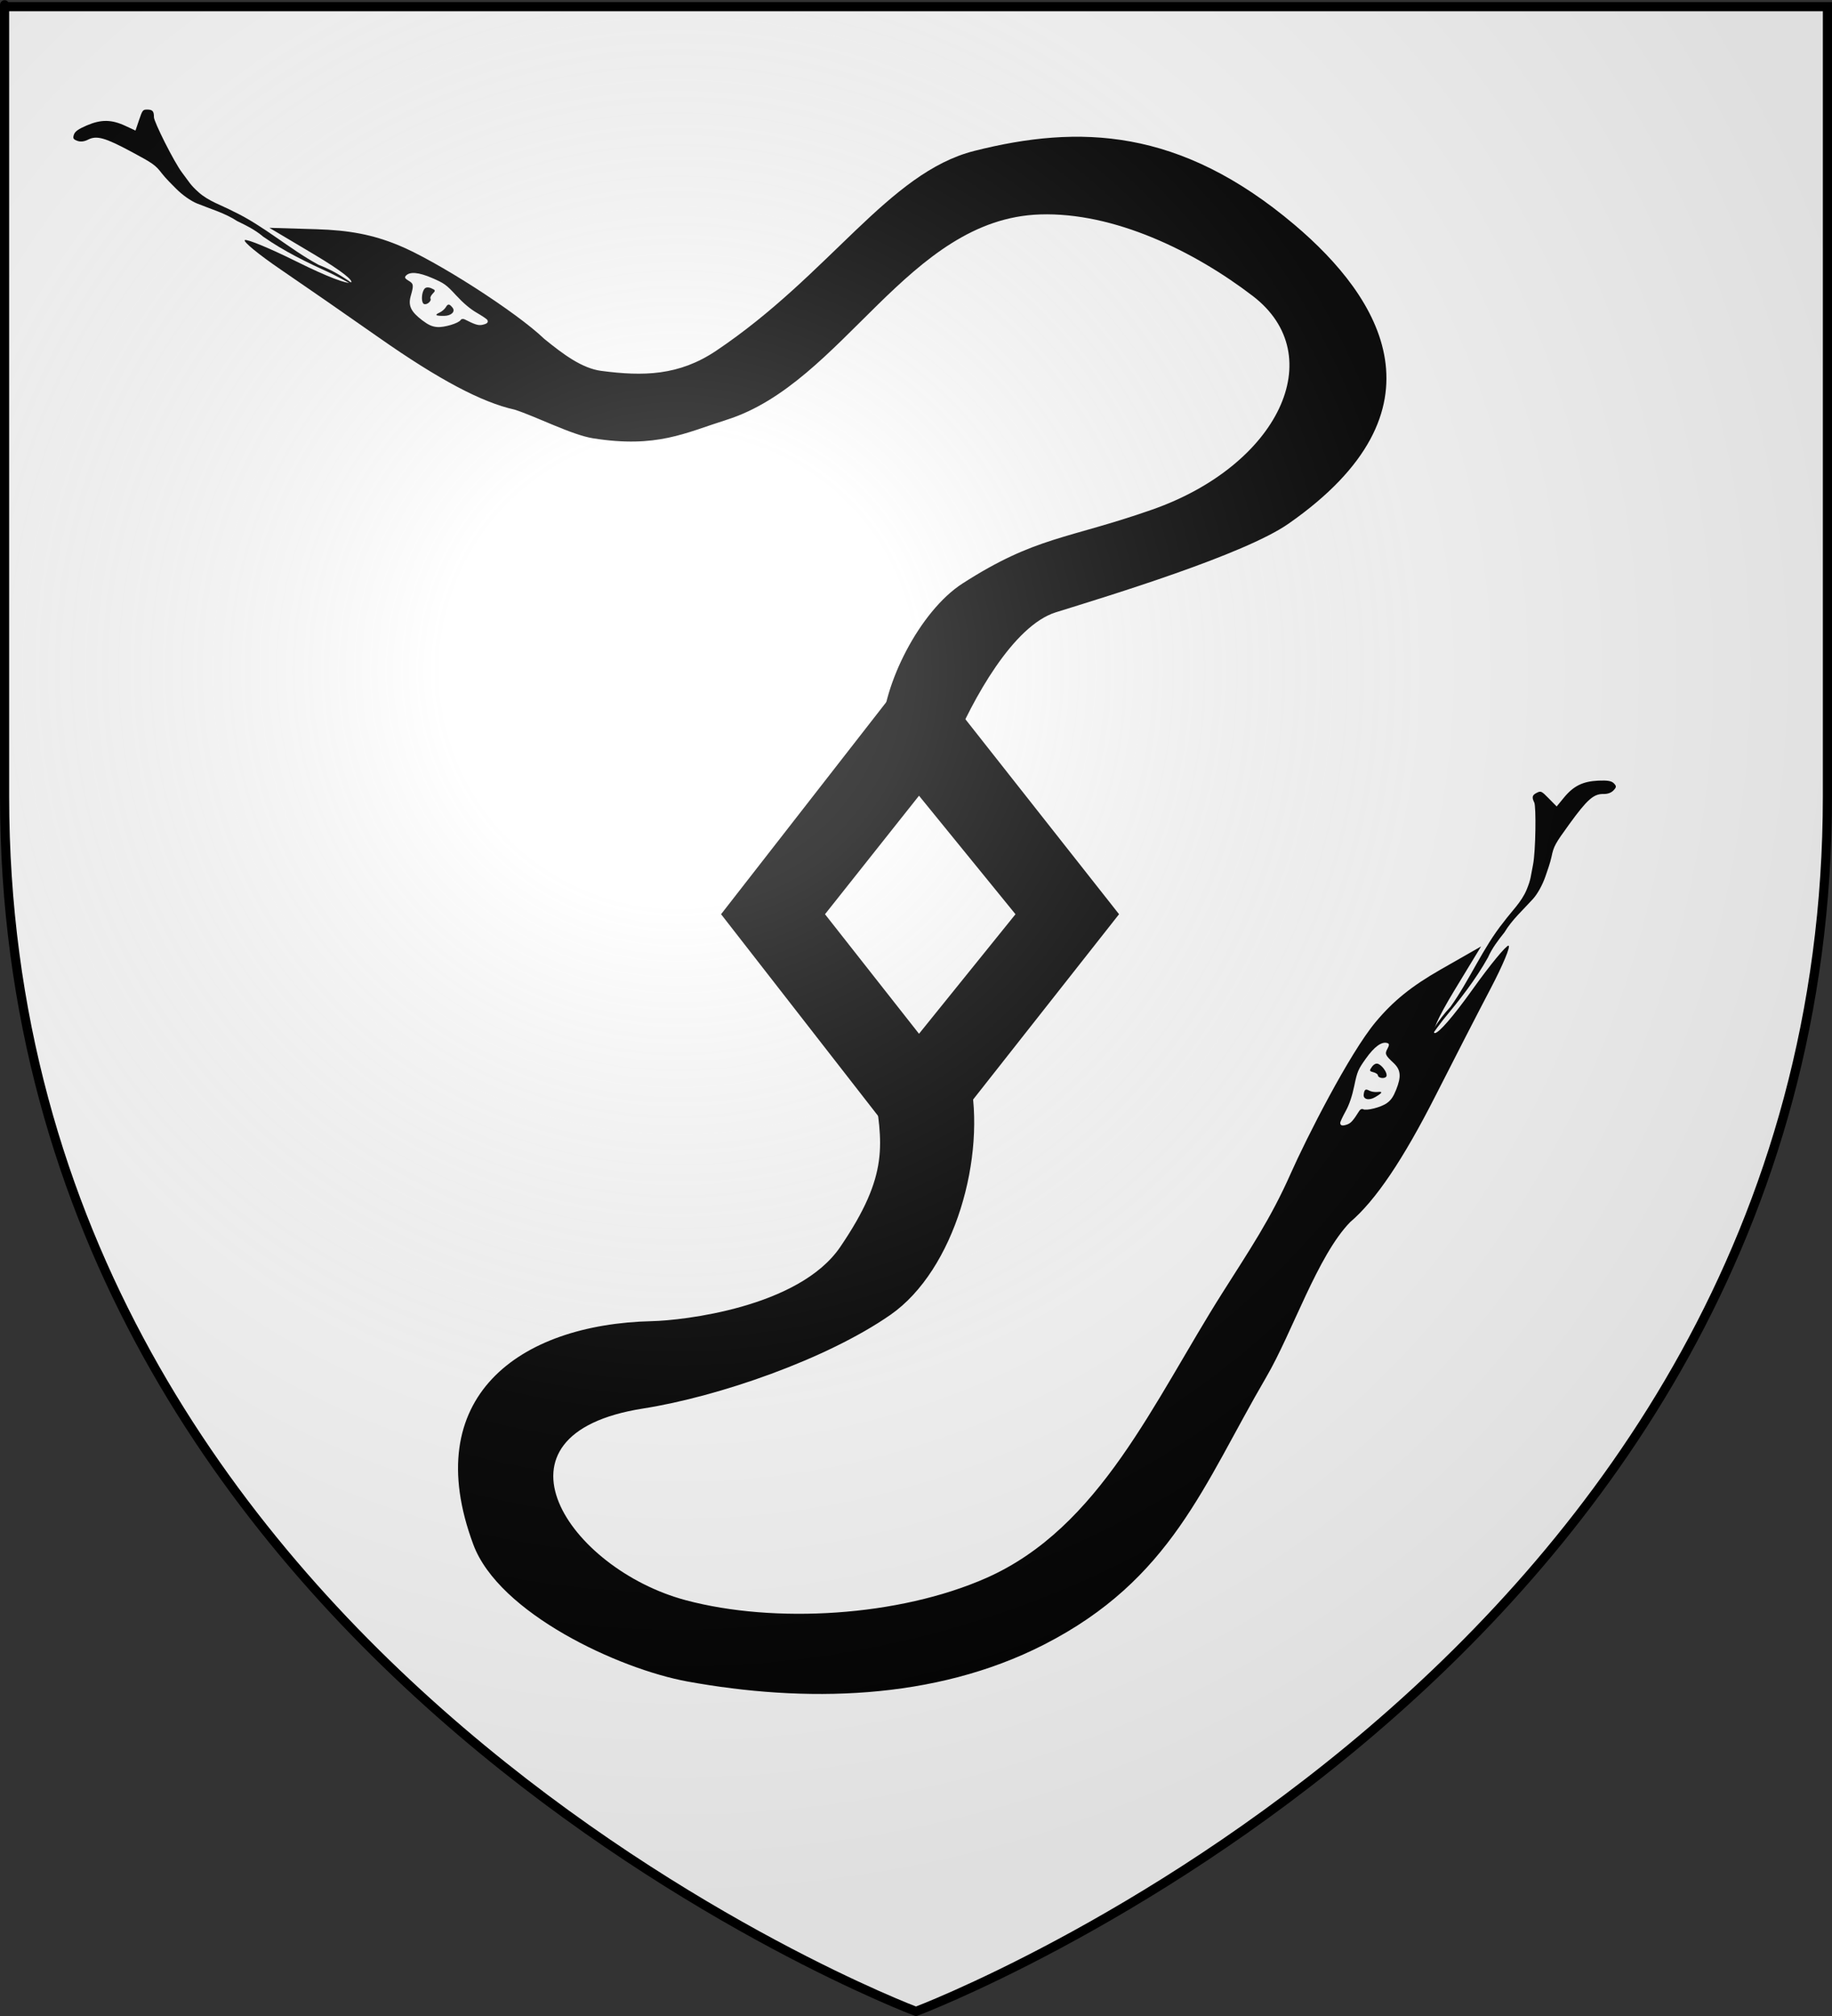 <?xml version="1.0" encoding="UTF-8" standalone="no"?>
<svg
   xmlns:dc="http://purl.org/dc/elements/1.1/"
   xmlns:cc="http://creativecommons.org/ns#"
   xmlns:rdf="http://www.w3.org/1999/02/22-rdf-syntax-ns#"
   xmlns:svg="http://www.w3.org/2000/svg"
   xmlns="http://www.w3.org/2000/svg"
   xmlns:xlink="http://www.w3.org/1999/xlink"
   xmlns:sodipodi="http://sodipodi.sourceforge.net/DTD/sodipodi-0.dtd"
   xmlns:inkscape="http://www.inkscape.org/namespaces/inkscape"
   height="660"
   width="600"
   version="1.0"
   id="svg2"
   sodipodi:version="0.32"
   inkscape:version="0.48.2 r9819"
   sodipodi:docname="Blason_ville_fr_Bitche_57.svg"
   inkscape:export-filename="C:\Documents and Settings\Propriétaire\Mes documents\Mes sauvegardes\Julien Maion\Images JM\Héraldique\Blason Bitche.png"
   inkscape:export-xdpi="144"
   inkscape:export-ydpi="144">
  <rect width="100%" height="100%" fill="#333333" stroke="none"/>
  <sodipodi:namedview
     inkscape:window-height="706"
     inkscape:window-width="1366"
     inkscape:pageshadow="2"
     inkscape:pageopacity="0.0"
     guidetolerance="10.0"
     gridtolerance="10.0"
     objecttolerance="10.0"
     borderopacity="1.0"
     bordercolor="#666666"
     pagecolor="#ffffff"
     id="base"
     showgrid="false"
     height="660px"
     inkscape:zoom="0.76363636"
     inkscape:cx="300"
     inkscape:cy="330"
     inkscape:window-x="-8"
     inkscape:window-y="-8"
     inkscape:current-layer="layer3"
     inkscape:window-maximized="1"
     guidecolor="#0000ff"
     guideopacity="1"
     guidehicolor="#ff0000"
     guidehiopacity="1"
     inkscape:snap-grids="false">
    <inkscape:grid
       type="xygrid"
       id="grid3954"
       empspacing="5"
       visible="true"
       enabled="true"
       snapvisiblegridlinesonly="true" />
  </sodipodi:namedview>
  <desc
     id="desc4">Flag of Canton of Valais (Wallis)</desc>
  <defs
     id="defs6">
    <inkscape:perspective
       sodipodi:type="inkscape:persp3d"
       inkscape:vp_x="0 : 330 : 1"
       inkscape:vp_y="0 : 1000 : 0"
       inkscape:vp_z="600 : 330 : 1"
       inkscape:persp3d-origin="300 : 220 : 1"
       id="perspective35" />
    <linearGradient
       id="linearGradient2893">
      <stop
         style="stop-color:white;stop-opacity:0.314;"
         offset="0"
         id="stop2895" />
      <stop
         id="stop2897"
         offset="0.19"
         style="stop-color:white;stop-opacity:0.251;" />
      <stop
         style="stop-color:#6b6b6b;stop-opacity:0.125;"
         offset="0.6"
         id="stop2901" />
      <stop
         style="stop-color:black;stop-opacity:0.125;"
         offset="1"
         id="stop2899" />
    </linearGradient>
    <linearGradient
       id="linearGradient2885">
      <stop
         id="stop2887"
         offset="0"
         style="stop-color:white;stop-opacity:1;" />
      <stop
         style="stop-color:white;stop-opacity:1;"
         offset="0.229"
         id="stop2891" />
      <stop
         id="stop2889"
         offset="1"
         style="stop-color:black;stop-opacity:1;" />
    </linearGradient>
    <linearGradient
       id="linearGradient2955">
      <stop
         id="stop2867"
         offset="0"
         style="stop-color:#fd0000;stop-opacity:1;" />
      <stop
         style="stop-color:#e77275;stop-opacity:0.659;"
         offset="0.5"
         id="stop2873" />
      <stop
         style="stop-color:black;stop-opacity:0.323;"
         offset="1"
         id="stop2959" />
    </linearGradient>
    <radialGradient
       inkscape:collect="always"
       xlink:href="#linearGradient2955"
       id="radialGradient2961"
       cx="225.524"
       cy="218.901"
       fx="225.524"
       fy="218.901"
       r="300"
       gradientTransform="matrix(-4.167939e-4,2.183,-1.884,-3.599562e-4,615.597,-289.121)"
       gradientUnits="userSpaceOnUse" />
    <polygon
       id="star"
       transform="scale(53,53)"
       points="0,-1 0.588,0.809 -0.951,-0.309 0.951,-0.309 -0.588,0.809 0,-1 " />
    <clipPath
       id="clip">
      <path
         d="M 0,-200 L 0,600 L 300,600 L 300,-200 L 0,-200 z "
         id="path10" />
    </clipPath>
    <radialGradient
       inkscape:collect="always"
       xlink:href="#linearGradient2955"
       id="radialGradient1911"
       gradientUnits="userSpaceOnUse"
       gradientTransform="matrix(-4.167939e-4,2.183,-1.884,-3.599562e-4,615.597,-289.121)"
       cx="225.524"
       cy="218.901"
       fx="225.524"
       fy="218.901"
       r="300" />
    <radialGradient
       inkscape:collect="always"
       xlink:href="#linearGradient2955"
       id="radialGradient2865"
       gradientUnits="userSpaceOnUse"
       gradientTransform="matrix(0,1.749,-1.593,-1.049767e-7,551.788,-191.29)"
       cx="225.524"
       cy="218.901"
       fx="225.524"
       fy="218.901"
       r="300" />
    <radialGradient
       inkscape:collect="always"
       xlink:href="#linearGradient2955"
       id="radialGradient2871"
       gradientUnits="userSpaceOnUse"
       gradientTransform="matrix(0,1.386,-1.323,-5.741131e-8,-158.082,-109.541)"
       cx="225.524"
       cy="218.901"
       fx="225.524"
       fy="218.901"
       r="300" />
    <radialGradient
       inkscape:collect="always"
       xlink:href="#linearGradient2893"
       id="radialGradient3163"
       gradientUnits="userSpaceOnUse"
       gradientTransform="matrix(1.353,0,0,1.349,-77.629,-85.747)"
       cx="221.445"
       cy="226.331"
       fx="221.445"
       fy="226.331"
       r="300" />
    <inkscape:perspective
       id="perspective2833"
       inkscape:persp3d-origin="0.5 : 0.33333333 : 1"
       inkscape:vp_z="1 : 0.5 : 1"
       inkscape:vp_y="0 : 1000 : 0"
       inkscape:vp_x="0 : 0.5 : 1"
       sodipodi:type="inkscape:persp3d" />
    <inkscape:perspective
       id="perspective2828"
       inkscape:persp3d-origin="0.5 : 0.33333333 : 1"
       inkscape:vp_z="1 : 0.5 : 1"
       inkscape:vp_y="0 : 1000 : 0"
       inkscape:vp_x="0 : 0.5 : 1"
       sodipodi:type="inkscape:persp3d" />
    <inkscape:perspective
       id="perspective2846"
       inkscape:persp3d-origin="0.5 : 0.33333333 : 1"
       inkscape:vp_z="1 : 0.5 : 1"
       inkscape:vp_y="0 : 1000 : 0"
       inkscape:vp_x="0 : 0.5 : 1"
       sodipodi:type="inkscape:persp3d" />
    <inkscape:perspective
       id="perspective2820"
       inkscape:persp3d-origin="0.5 : 0.33333333 : 1"
       inkscape:vp_z="1 : 0.5 : 1"
       inkscape:vp_y="0 : 1000 : 0"
       inkscape:vp_x="0 : 0.5 : 1"
       sodipodi:type="inkscape:persp3d" />
    <inkscape:perspective
       id="perspective2833-1"
       inkscape:persp3d-origin="0.5 : 0.33333333 : 1"
       inkscape:vp_z="1 : 0.5 : 1"
       inkscape:vp_y="0 : 1000 : 0"
       inkscape:vp_x="0 : 0.5 : 1"
       sodipodi:type="inkscape:persp3d" />
    <inkscape:perspective
       id="perspective3597"
       inkscape:persp3d-origin="0.5 : 0.33333333 : 1"
       inkscape:vp_z="1 : 0.5 : 1"
       inkscape:vp_y="0 : 1000 : 0"
       inkscape:vp_x="0 : 0.5 : 1"
       sodipodi:type="inkscape:persp3d" />
    <inkscape:perspective
       id="perspective3597-1"
       inkscape:persp3d-origin="0.5 : 0.33333333 : 1"
       inkscape:vp_z="1 : 0.5 : 1"
       inkscape:vp_y="0 : 1000 : 0"
       inkscape:vp_x="0 : 0.5 : 1"
       sodipodi:type="inkscape:persp3d" />
    <inkscape:perspective
       id="perspective2833-7"
       inkscape:persp3d-origin="0.5 : 0.33333333 : 1"
       inkscape:vp_z="1 : 0.5 : 1"
       inkscape:vp_y="0 : 1000 : 0"
       inkscape:vp_x="0 : 0.5 : 1"
       sodipodi:type="inkscape:persp3d" />
    <inkscape:perspective
       id="perspective2846-4"
       inkscape:persp3d-origin="0.5 : 0.33333333 : 1"
       inkscape:vp_z="1 : 0.5 : 1"
       inkscape:vp_y="0 : 1000 : 0"
       inkscape:vp_x="0 : 0.5 : 1"
       sodipodi:type="inkscape:persp3d" />
  </defs>
  <g
     inkscape:groupmode="layer"
     id="layer3"
     inkscape:label="Fond écu"
     style="display:inline">
    <path
       id="path2855"
       style="fill:#ffffff;fill-opacity:1;fill-rule:evenodd;stroke:none;stroke-width:1px;stroke-linecap:butt;stroke-linejoin:miter;stroke-opacity:1"
       d="M 300,658.5 C 300,658.5 598.5,546.18 598.5,260.728 C 598.5,-24.723 598.5,2.176 598.5,2.176 L 1.5,2.176 L 1.5,260.728 C 1.5,546.18 300,658.5 300,658.5 z "
       sodipodi:nodetypes="cccccc" />
    <g
       id="g3943"
       transform="translate(1.852,18.748)">
      <path
         id="path4645"
         style="fill:#000000;fill-opacity:1;stroke:#000000;stroke-width:4.484;stroke-miterlimit:4;stroke-opacity:1;stroke-dasharray:none;display:inline"
         d="m 299.11,201.03 -61.962,79.518 61.962,79.568 62.685,-79.568 -62.685,-79.518 z m 0,37.146 34.507,42.372 -34.507,42.74 -33.623,-42.74 33.623,-42.372 z"
         inkscape:connector-curvature="0" />
      <g
         id="g3918">
        <path
           id="path3058-0"
           style="fill:#000000;stroke:none"
           d="m 62.682,47.869 c 4.449,1.809 9.149,3.126 13.196,5.792 2.96,1.409 5.914,2.9 8.421,5.04 6.884,4.836 14.48,8.508 22.111,11.987 3.805,1.898 7.566,3.915 11.07,6.333 -4.724,-3.769 -9.332,-6.908 -15.061,-9.102 -9.476,-5.158 -18.013,-12.807 -27.814,-17.44 -3.848,-2.021 -8.152,-3.348 -11.41,-6.279 -2.783,-2.504 -2.888,-3.105 -5.385,-6.394 -2.732,-3.597 -9.262,-16.743 -9.247,-18.176 0.021,-1.958 -0.443,-2.492 -2.177,-2.501 -1.463,-0.008 -1.589,0.151 -2.698,3.429 l -1.164,3.437 -3.379,-1.563 c -4.513,-2.087 -7.907,-2.117 -12.583,-0.11 -2.776,1.191 -3.865,1.973 -4.21,3.024 -0.394,1.199 -0.221,1.509 1.119,2.014 1.022,0.385 2.254,0.254 3.469,-0.369 2.862,-1.467 5.579,-0.707 14.4,4.028 6.959,3.736 7.729,4.285 9.81,6.995 1.242,1.618 3.437,3.774 4.672,5.012 2.105,2.112 4.851,4.026 6.859,4.843 z"
           inkscape:connector-curvature="0"
           sodipodi:nodetypes="sccccccssccscssccsssss" />
        <path
           id="path3036-7-4"
           style="fill:#000000"
           d="m 195.101,102.677 c 13.754,1.797 25.394,1.599 37.601,-6.593 37.294,-25.025 56.365,-58.297 84.51,-65.419 34.337,-8.69 67.364,-7.564 104.92,24.191 28.267,23.9 51.334,60.694 -2.023,97.872 -14.521,10.118 -58.81,23.579 -76.136,28.972 -14.035,4.369 -27.307,28.544 -33.897,44.324 l -23.025,-4.936 c 0.081,-15.476 12.289,-39.788 26.348,-48.822 24.067,-15.464 34.255,-14.412 62.118,-24.182 41.25,-14.464 58.494,-50.365 32.929,-69.93 C 389.267,63.477 363.048,50.668 338.783,51.454 295.438,52.857 274.477,106.573 236.134,118.683 c -13.591,4.292 -22.887,9.371 -43.73,6.066 -7.019,-1.113 -18.508,-7.086 -25.76,-9.403 C 155.981,113.008 141.783,105.472 122.368,91.86 111.785,84.44 97.237,74.358 90.076,69.485 82.915,64.612 77.641,60.275 78.338,59.86 l 4.6e-5,-7.8e-5 5e-6,-8e-6 c 0.697,-0.415 8.29,2.724 16.855,6.978 21.015,10.438 24.648,8.905 5.668,-2.39 l -14.494,-8.614 15.234,0.454 c 10.982,0.328 18.51,1.775 26.91,5.188 12.398,5.038 38.752,21.937 47.884,30.713 6.317,5.143 12.403,9.664 18.707,10.488 z"
           inkscape:connector-curvature="0"
           sodipodi:nodetypes="ssssssccsssssscsscccscccscs" />
        <path
           inkscape:connector-curvature="0"
           style="fill:#ffffff;display:inline"
           d="m 130.912,71.736 c 0.038,-0.064 0.094,-0.133 0.153,-0.2 1.264,-1.431 4.216,-1.174 8.621,0.737 3.97,1.722 4.595,2.147 7.86,5.686 2.336,2.532 4.614,4.46 6.74,5.683 1.77,1.018 3.325,2.081 3.472,2.358 0.42,0.792 -0.06,1.265 -1.66,1.599 -1.309,0.274 -2.372,-0.073 -5.792,-1.797 -0.494,-0.249 -1.071,-0.15 -1.273,0.196 -0.635,1.085 -5.43,2.519 -7.73,2.319 -1.664,-0.144 -2.84,-0.676 -4.815,-2.166 -3.768,-2.844 -4.728,-4.837 -3.813,-8.025 1.019,-3.546 0.962,-3.999 -0.762,-5.008 -0.979,-0.573 -1.265,-0.936 -1.001,-1.383 z m 5.961,4.539 c -0.707,1.415 -0.736,3.987 0.07,4.458 0.892,0.522 2.648,-0.896 2.189,-1.76 -0.158,-0.298 0.192,-1.032 0.765,-1.616 0.95,-0.97 0.908,-1.116 -0.474,-1.726 -0.94,-0.415 -1.787,-0.362 -2.207,0.121 -0.128,0.146 -0.242,0.322 -0.343,0.524 z m 4.33,7.821 c -0.47,0.426 0.325,0.607 2.456,0.568 2.324,-0.042 3.715,-1.424 2.699,-2.693 -1.036,-1.295 -1.506,-1.324 -2.188,-0.158 -0.363,0.62 -1.272,1.413 -2.05,1.77 -0.436,0.2 -0.759,0.372 -0.916,0.514 z"
           id="path3028-4" />
      </g>
      <g
         id="g3938">
        <path
           id="path3058"
           style="fill:#000000;stroke:none"
           d="m 500.221,275.543 c -3.218,3.565 -6.876,6.797 -9.358,10.959 -2.051,2.557 -4.061,5.185 -5.387,8.203 -4.092,7.351 -9.331,13.963 -14.687,20.418 -2.599,3.366 -5.106,6.819 -7.209,10.521 2.612,-5.45 5.394,-10.282 9.596,-14.751 6.285,-8.769 10.641,-19.372 17.447,-27.81 2.585,-3.495 5.881,-6.563 7.539,-10.62 1.416,-3.466 1.248,-4.053 2.065,-8.101 0.893,-4.428 1.049,-19.105 0.411,-20.389 -0.872,-1.753 -0.686,-2.436 0.871,-3.2 1.314,-0.644 1.496,-0.555 3.922,1.912 l 2.544,2.588 2.362,-2.878 c 3.154,-3.844 6.197,-5.348 11.28,-5.577 3.017,-0.136 4.338,0.094 5.106,0.89 0.877,0.908 0.856,1.262 -0.131,2.301 -0.753,0.791 -1.919,1.21 -3.284,1.178 -3.216,-0.074 -5.331,1.793 -11.21,9.896 -4.639,6.393 -5.093,7.222 -5.786,10.568 -0.414,1.997 -1.451,4.894 -2.024,6.546 -0.976,2.818 -2.614,5.736 -4.067,7.346 z"
           inkscape:connector-curvature="0"
           sodipodi:nodetypes="sccccccssccscssccsssss" />
        <path
           style="fill:#000000"
           d="m 492.188,290.844 c -0.81,-0.039 -6.036,6.311 -11.594,14.094 -13.636,19.095 -17.562,19.457 -6.125,0.562 l 8.75,-14.406 -13.25,7.562 c -9.537,5.455 -15.505,10.256 -21.312,17.219 -8.572,10.277 -22.685,38.044 -27.812,49.625 -6.568,14.832 -13.462,24.976 -22.34,39 -22.636,35.757 -40.049,76.867 -77.316,93.343 -28.642,12.664 -69.355,15.063 -98.469,7.281 -38.265,-10.227 -67.861,-54.283 -13.969,-62.75 24.806,-3.898 60.159,-16.177 80.995,-30.65 21.175,-14.708 31.547,-52.045 25.974,-77.882 l -31.438,3 c 2.958,18.927 5.231,28.847 -10.938,52.625 -13.517,19.879 -51.812,24.081 -61.589,24.301 -43.793,0.987 -76.538,25.017 -58.582,73.16 8.392,22.5 47.633,40.722 70.151,44.819 38.128,6.937 80.699,6.305 116.664,-12.041 41.878,-21.363 52.297,-52.408 72.83,-87.544 8.647,-14.797 16.812,-39.829 27.525,-50.819 8.311,-7.078 17.3,-20.387 28.031,-41.531 5.85,-11.526 13.941,-27.269 17.969,-34.938 4.028,-7.668 6.654,-13.992 5.844,-14.031 z"
           id="path3036-7"
           inkscape:connector-curvature="0"
           sodipodi:nodetypes="cscccsssssssccsssssscssc" />
        <path
           inkscape:connector-curvature="0"
           style="fill:#ffffff;display:inline"
           d="m 452.727,322.818 c -0.065,-0.035 -0.149,-0.065 -0.234,-0.092 -1.821,-0.574 -4.217,1.169 -7.006,5.078 -2.513,3.523 -2.829,4.21 -3.801,8.926 -0.696,3.374 -1.652,6.2 -2.844,8.345 -0.992,1.785 -1.775,3.498 -1.758,3.811 0.049,0.895 0.704,1.053 2.247,0.514 1.262,-0.441 1.995,-1.286 4.036,-4.526 0.295,-0.468 0.84,-0.681 1.192,-0.489 1.104,0.602 5.951,-0.643 7.819,-2 1.351,-0.982 2.085,-2.043 3.008,-4.339 1.761,-4.379 1.556,-6.583 -0.873,-8.841 -2.702,-2.513 -2.887,-2.93 -1.93,-4.684 0.543,-0.995 0.601,-1.454 0.145,-1.701 z m -2.766,6.963 c 1.335,0.848 2.687,3.036 2.239,3.856 -0.495,0.907 -2.73,0.598 -2.783,-0.379 -0.018,-0.337 -0.697,-0.785 -1.489,-0.99 -1.314,-0.34 -1.354,-0.488 -0.484,-1.723 0.592,-0.84 1.344,-1.231 1.953,-1.035 0.185,0.059 0.373,0.151 0.564,0.272 z m 0.324,8.934 c 0.623,0.123 0.035,0.687 -1.811,1.753 -2.013,1.163 -3.917,0.696 -3.701,-0.915 0.22,-1.644 0.607,-1.911 1.793,-1.264 0.63,0.344 1.819,0.554 2.669,0.459 0.477,-0.053 0.842,-0.073 1.05,-0.032 z"
           id="path3028" />
      </g>
    </g>
  </g>
  <g
     inkscape:groupmode="layer"
     id="layer4"
     inkscape:label="Meubles"
     sodipodi:insensitive="true" />
  <g
     inkscape:groupmode="layer"
     id="layer2"
     inkscape:label="Reflet final"
     sodipodi:insensitive="true">
    <path
       sodipodi:nodetypes="cccccc"
       d="M 300,658.5 C 300,658.5 598.5,546.18 598.5,260.728 C 598.5,-24.723 598.5,2.176 598.5,2.176 L 1.5,2.176 L 1.5,260.728 C 1.5,546.18 300,658.5 300,658.5 z "
       style="opacity:1;fill:url(#radialGradient3163);fill-opacity:1;fill-rule:evenodd;stroke:none;stroke-width:1px;stroke-linecap:butt;stroke-linejoin:miter;stroke-opacity:1"
       id="path2875"
       inkscape:export-xdpi="144"
       inkscape:export-ydpi="144" />
  </g>
  <g
     inkscape:groupmode="layer"
     id="layer1"
     inkscape:label="Contour final"
     sodipodi:insensitive="true">
    <path
       sodipodi:nodetypes="cccccc"
       d="M 300,658.5 C 300,658.5 1.5,546.18 1.5,260.728 C 1.5,-24.723 1.5,2.176 1.5,2.176 L 598.5,2.176 L 598.5,260.728 C 598.5,546.18 300,658.5 300,658.5 z "
       style="opacity:1;fill:none;fill-opacity:1;fill-rule:evenodd;stroke:#000000;stroke-width:3;stroke-linecap:butt;stroke-linejoin:miter;stroke-miterlimit:4;stroke-dasharray:none;stroke-opacity:1"
       id="path1411"
       inkscape:export-xdpi="144"
       inkscape:export-ydpi="144" />
  </g>
</svg>
